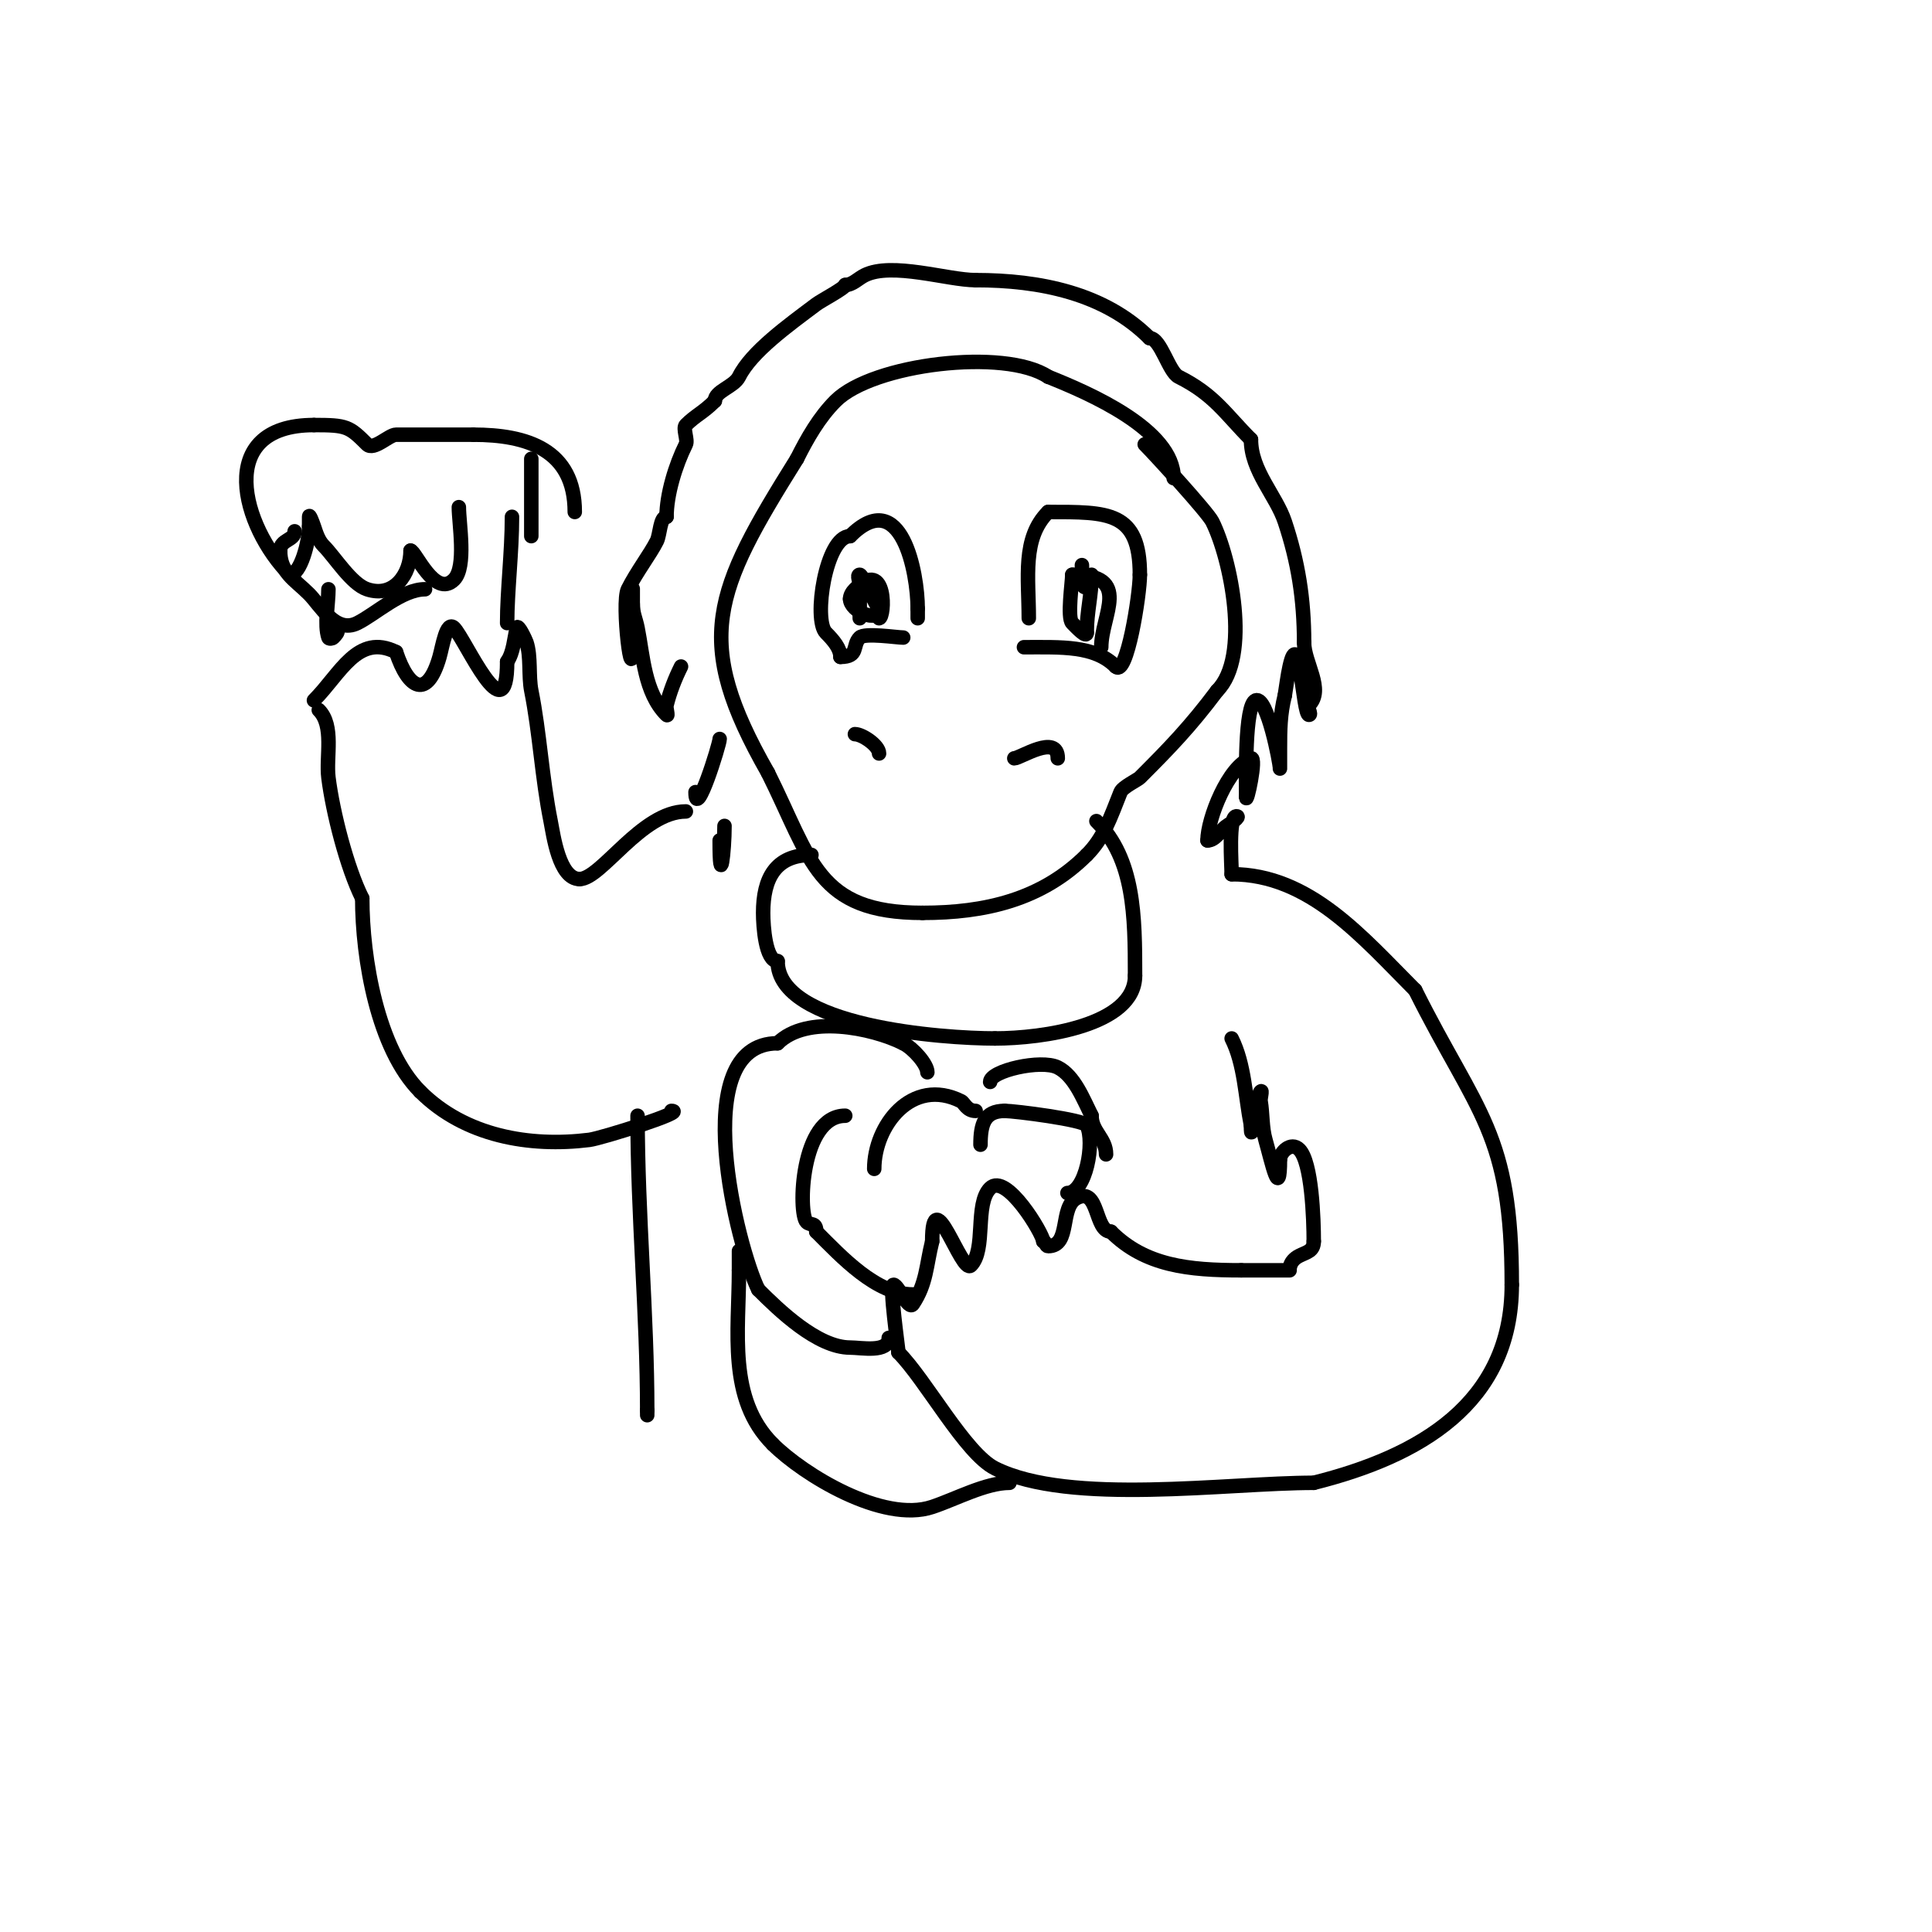 <svg viewBox='0 0 400 400' version='1.1' xmlns='http://www.w3.org/2000/svg' xmlns:xlink='http://www.w3.org/1999/xlink'><g fill='none' stroke='#000000' stroke-width='3' stroke-linecap='round' stroke-linejoin='round'><path d='M237,92c2.033,2.033 13.019,14.037 14,16c3.832,7.664 8.001,27.999 1,35'/><path d='M252,143c-5.596,7.462 -9.808,11.808 -16,18c-0.491,0.491 -3.572,1.93 -4,3c-2.158,5.396 -3.457,9.457 -7,13'/><path d='M225,177c-9.351,9.351 -21.176,12 -34,12'/><path d='M191,189c-21.922,0 -22.979,-10.958 -32,-29'/><path d='M159,160c-15.735,-27.536 -11.238,-37.419 6,-65'/><path d='M165,95c2.14,-4.28 4.59,-8.59 8,-12c7.696,-7.696 35.066,-10.956 44,-5'/><path d='M217,78c8.436,3.374 26,10.911 26,21'/><path d='M227,170c7.882,7.882 8,19.667 8,32'/><path d='M235,202c0,10.349 -19.229,13 -29,13'/><path d='M206,215c-10.628,0 -45,-2.405 -45,-16'/><path d='M161,199c-2.514,0 -3,-7.218 -3,-10c0,-7.111 2.528,-12 10,-12'/><path d='M210,157c1.205,0 9,-5.2 9,0'/><path d='M219,157'/><path d='M182,156c0,-1.663 -3.496,-4 -5,-4'/><path d='M212,134c7.786,0 14.596,-0.404 19,4'/><path d='M231,138c2.284,2.284 5,-14.818 5,-19'/><path d='M236,119c0,-13.2 -6.537,-13 -19,-13'/><path d='M217,106c-5.441,5.441 -4,13.594 -4,22'/><path d='M228,134c0,-6.722 6.538,-15 -6,-15'/><path d='M222,119c0,1.592 -1.083,8.917 0,10c0.85,0.85 3,3.202 3,2'/><path d='M225,131c0,-4.454 1,-7.627 1,-12'/><path d='M187,132c-1.319,0 -7.972,-1.028 -9,0c-1.635,1.635 -0.087,4 -4,4'/><path d='M174,136c0,-1.734 -1.421,-3.421 -3,-5c-2.676,-2.676 -0.021,-20 5,-20'/><path d='M176,111c10.614,-10.614 14,7.577 14,15'/><path d='M190,126c0,0.667 0,1.333 0,2'/><path d='M182,128c1.238,0 1.733,-12.733 -5,-6c-0.527,0.527 -1,1.255 -1,2'/><path d='M176,124c0,2.601 6,5.129 6,2'/><path d='M182,126c-0.752,-0.752 -3.413,-7 -4,-7c-0.667,0 0,1.333 0,2c0,2.333 0,4.667 0,7'/><path d='M224,117c0,4.861 1.767,5.767 -1,3'/><path d='M150,171c0,5.343 -1,13.509 -1,3'/><path d='M149,153c0,1.084 -5,17.116 -5,11'/><path d='M141,138c-1.257,2.515 -2.316,5.265 -3,8c-0.162,0.647 0.471,2.471 0,2c-4.595,-4.595 -4.837,-12.184 -6,-18c-0.398,-1.991 -1,-2.943 -1,-5c0,-1 0,-4 0,-3c0,1 0,2 0,3'/><path d='M131,125c0,1.667 0,3.333 0,5c0,1 0,2 0,3c0,11.131 -2.415,-8.169 -1,-11c1.816,-3.633 4.642,-7.283 6,-10c0.652,-1.304 0.648,-5 2,-5'/><path d='M138,107c0,-4.63 1.863,-10.725 4,-15c0.458,-0.915 -0.678,-3.321 0,-4c2.069,-2.069 3.505,-2.505 6,-5'/><path d='M148,83c0,-2.042 3.956,-2.913 5,-5c2.578,-5.157 10.141,-10.606 16,-15c1.096,-0.822 6,-3.382 6,-4'/><path d='M175,59c1.491,0 2.667,-1.333 4,-2c5.667,-2.834 17.216,1 23,1'/><path d='M202,58c13.198,0 26.681,2.681 36,12'/><path d='M238,70c2.292,0 3.977,6.988 6,8c7.44,3.72 9.685,7.685 15,13'/><path d='M259,91c0,6.493 5.19,11.57 7,17c2.749,8.248 4,16.04 4,25'/><path d='M270,133c0,4.284 4.255,9.745 1,13c-0.471,0.471 0.667,2 0,2c-1.28,0 -1.946,-19.244 -4,-10c-0.44,1.979 -0.667,4 -1,6'/><path d='M266,144c-0.962,3.847 -1,7.067 -1,11c0,1.333 0,5.333 0,4c0,-0.938 -2.59,-14.803 -5,-14c-2.367,0.789 -2,16.634 -2,20'/><path d='M258,165c0,2.01 2.281,-8.427 1,-8c-4.681,1.56 -9,12.525 -9,17'/><path d='M250,174c1.656,0 2.611,-2.074 4,-3c0.784,-0.523 2.943,-2 2,-2c-1.738,0 -1,10.015 -1,12'/><path d='M255,181c16.147,0 27.097,13.097 38,24'/><path d='M293,205c12.929,25.858 20,29.412 20,61'/><path d='M313,266c0,24.69 -19.268,35.567 -41,41'/><path d='M272,307c-17.935,0 -50.483,4.759 -66,-3c-6.156,-3.078 -14.34,-18.34 -20,-24'/><path d='M186,280c0,-0.797 -1.956,-14 -1,-14c0.907,0 3.1,5.351 4,4c2.848,-4.272 2.748,-7.991 4,-13'/><path d='M193,257c0,-13.023 6.097,6.903 8,5c3.243,-3.243 0.732,-12.732 4,-16c3.346,-3.346 11,9.577 11,11'/><path d='M216,257c0.471,0 0.529,1 1,1c4.81,0 2.238,-8.119 6,-10c4.576,-2.288 3.585,7 7,7'/><path d='M230,255c7.073,7.073 16.074,8 27,8'/><path d='M257,263c0.754,0 10,0 10,0c0,0 -0.22,-1.89 2,-3c1.567,-0.783 3,-0.958 3,-3'/><path d='M272,257c0,-4.548 -0.392,-16.392 -3,-19c-1.751,-1.751 -4,0.663 -4,2'/><path d='M265,240c0,8.755 -1.662,0.684 -3,-4c-0.738,-2.584 -0.558,-5.349 -1,-8c-0.11,-0.658 0.471,-2.471 0,-2c-0.976,0.976 -2,12.388 -2,7'/><path d='M259,233c-1.19,-5.952 -1.296,-12.591 -4,-18'/><path d='M221,247c3.788,0 5.739,-10.521 4,-14c-0.586,-1.172 -14.957,-3 -17,-3'/><path d='M208,230c-4.215,0 -5,2.767 -5,7'/><path d='M202,230c-1.849,0 -2.358,-1.679 -3,-2c-10.226,-5.113 -18,5.062 -18,14'/><path d='M175,231c-9.287,0 -9.783,20.217 -8,22c0.824,0.824 2,-0.054 2,2'/><path d='M169,255c5.261,5.261 12.4,13 20,13'/><path d='M139,230c3.508,0 -14.461,5.683 -17,6c-12.334,1.542 -25.777,-0.777 -35,-10'/><path d='M87,226c-8.826,-8.826 -12,-27.521 -12,-40'/><path d='M75,186c-3.188,-6.375 -6.11,-17.877 -7,-25c-0.539,-4.31 1.254,-10.746 -2,-14'/><path d='M142,168c-9.144,0 -17.531,14 -22,14'/><path d='M120,182c-4.264,0 -5.431,-9.153 -6,-12c-1.811,-9.057 -2.249,-18.245 -4,-27c-0.607,-3.036 -0.034,-7.102 -1,-10c-0.127,-0.382 -1.758,-3.969 -2,-3c-0.589,2.354 -0.654,4.981 -2,7'/><path d='M105,137c0,15.517 -8.627,-4.627 -11,-7c-1.581,-1.581 -2.386,3.85 -3,6c-2.514,8.798 -6.396,6.811 -9,-1'/><path d='M82,135c-7.963,-3.982 -11.561,4.561 -17,10'/><path d='M105,129c0,-6.594 1,-14.71 1,-22'/><path d='M95,105c0,3.35 1.616,12.384 -1,15c-3.958,3.958 -8.022,-6 -9,-6'/><path d='M85,114c0,4.819 -3.408,9.864 -9,8c-3.262,-1.087 -6.707,-6.707 -9,-9c-1.054,-1.054 -1.529,-2.586 -2,-4c-0.236,-0.707 -1,-2.745 -1,-2c0,0.667 0,1.333 0,2'/><path d='M64,109c0,3.224 -1.796,10 -4,10'/><path d='M60,119c-9.8,-9.8 -15.886,-31 5,-31'/><path d='M65,88c6.799,0 7.284,0.284 11,4c1.363,1.363 4.531,-2 6,-2c5.333,0 10.667,0 16,0'/><path d='M98,90c11.053,0 21,3.064 21,16'/><path d='M88,122c-4.759,0 -10.203,5.101 -14,7c-4.533,2.266 -7.729,-3.729 -10,-6c-3.096,-3.096 -6,-4.412 -6,-9'/><path d='M58,114c0,-2.356 3,-2.056 3,-4'/><path d='M68,130c2.496,0 2.213,0.787 1,2c-0.236,0.236 -0.895,0.316 -1,0c-0.887,-2.662 0,-7.075 0,-10'/><path d='M110,95c0,5.333 0,10.667 0,16'/><path d='M132,231c0,20.436 2,41.213 2,61'/><path d='M134,292l0,1'/><path d='M184,277c0,3.158 -5.71,2 -8,2c-6.766,0 -14.768,-7.769 -19,-12'/><path d='M157,267c-4.175,-8.349 -15.114,-51 4,-51'/><path d='M161,216c5.99,-5.99 19.51,-3.245 26,0'/><path d='M187,216c2.137,1.068 5,4.385 5,6'/><path d='M205,224c0,-2.303 10.542,-4.729 14,-3c3.441,1.721 5.281,6.561 7,10'/><path d='M226,231c0,3.327 3,4.655 3,8'/><path d='M209,307c-4.922,0 -11.089,3.363 -16,5c-10.206,3.402 -26.719,-6.719 -33,-13'/><path d='M160,299c-9.396,-9.396 -7,-23.356 -7,-36'/><path d='M153,263c0,-1.333 0,-2.667 0,-4'/></g>
</svg>